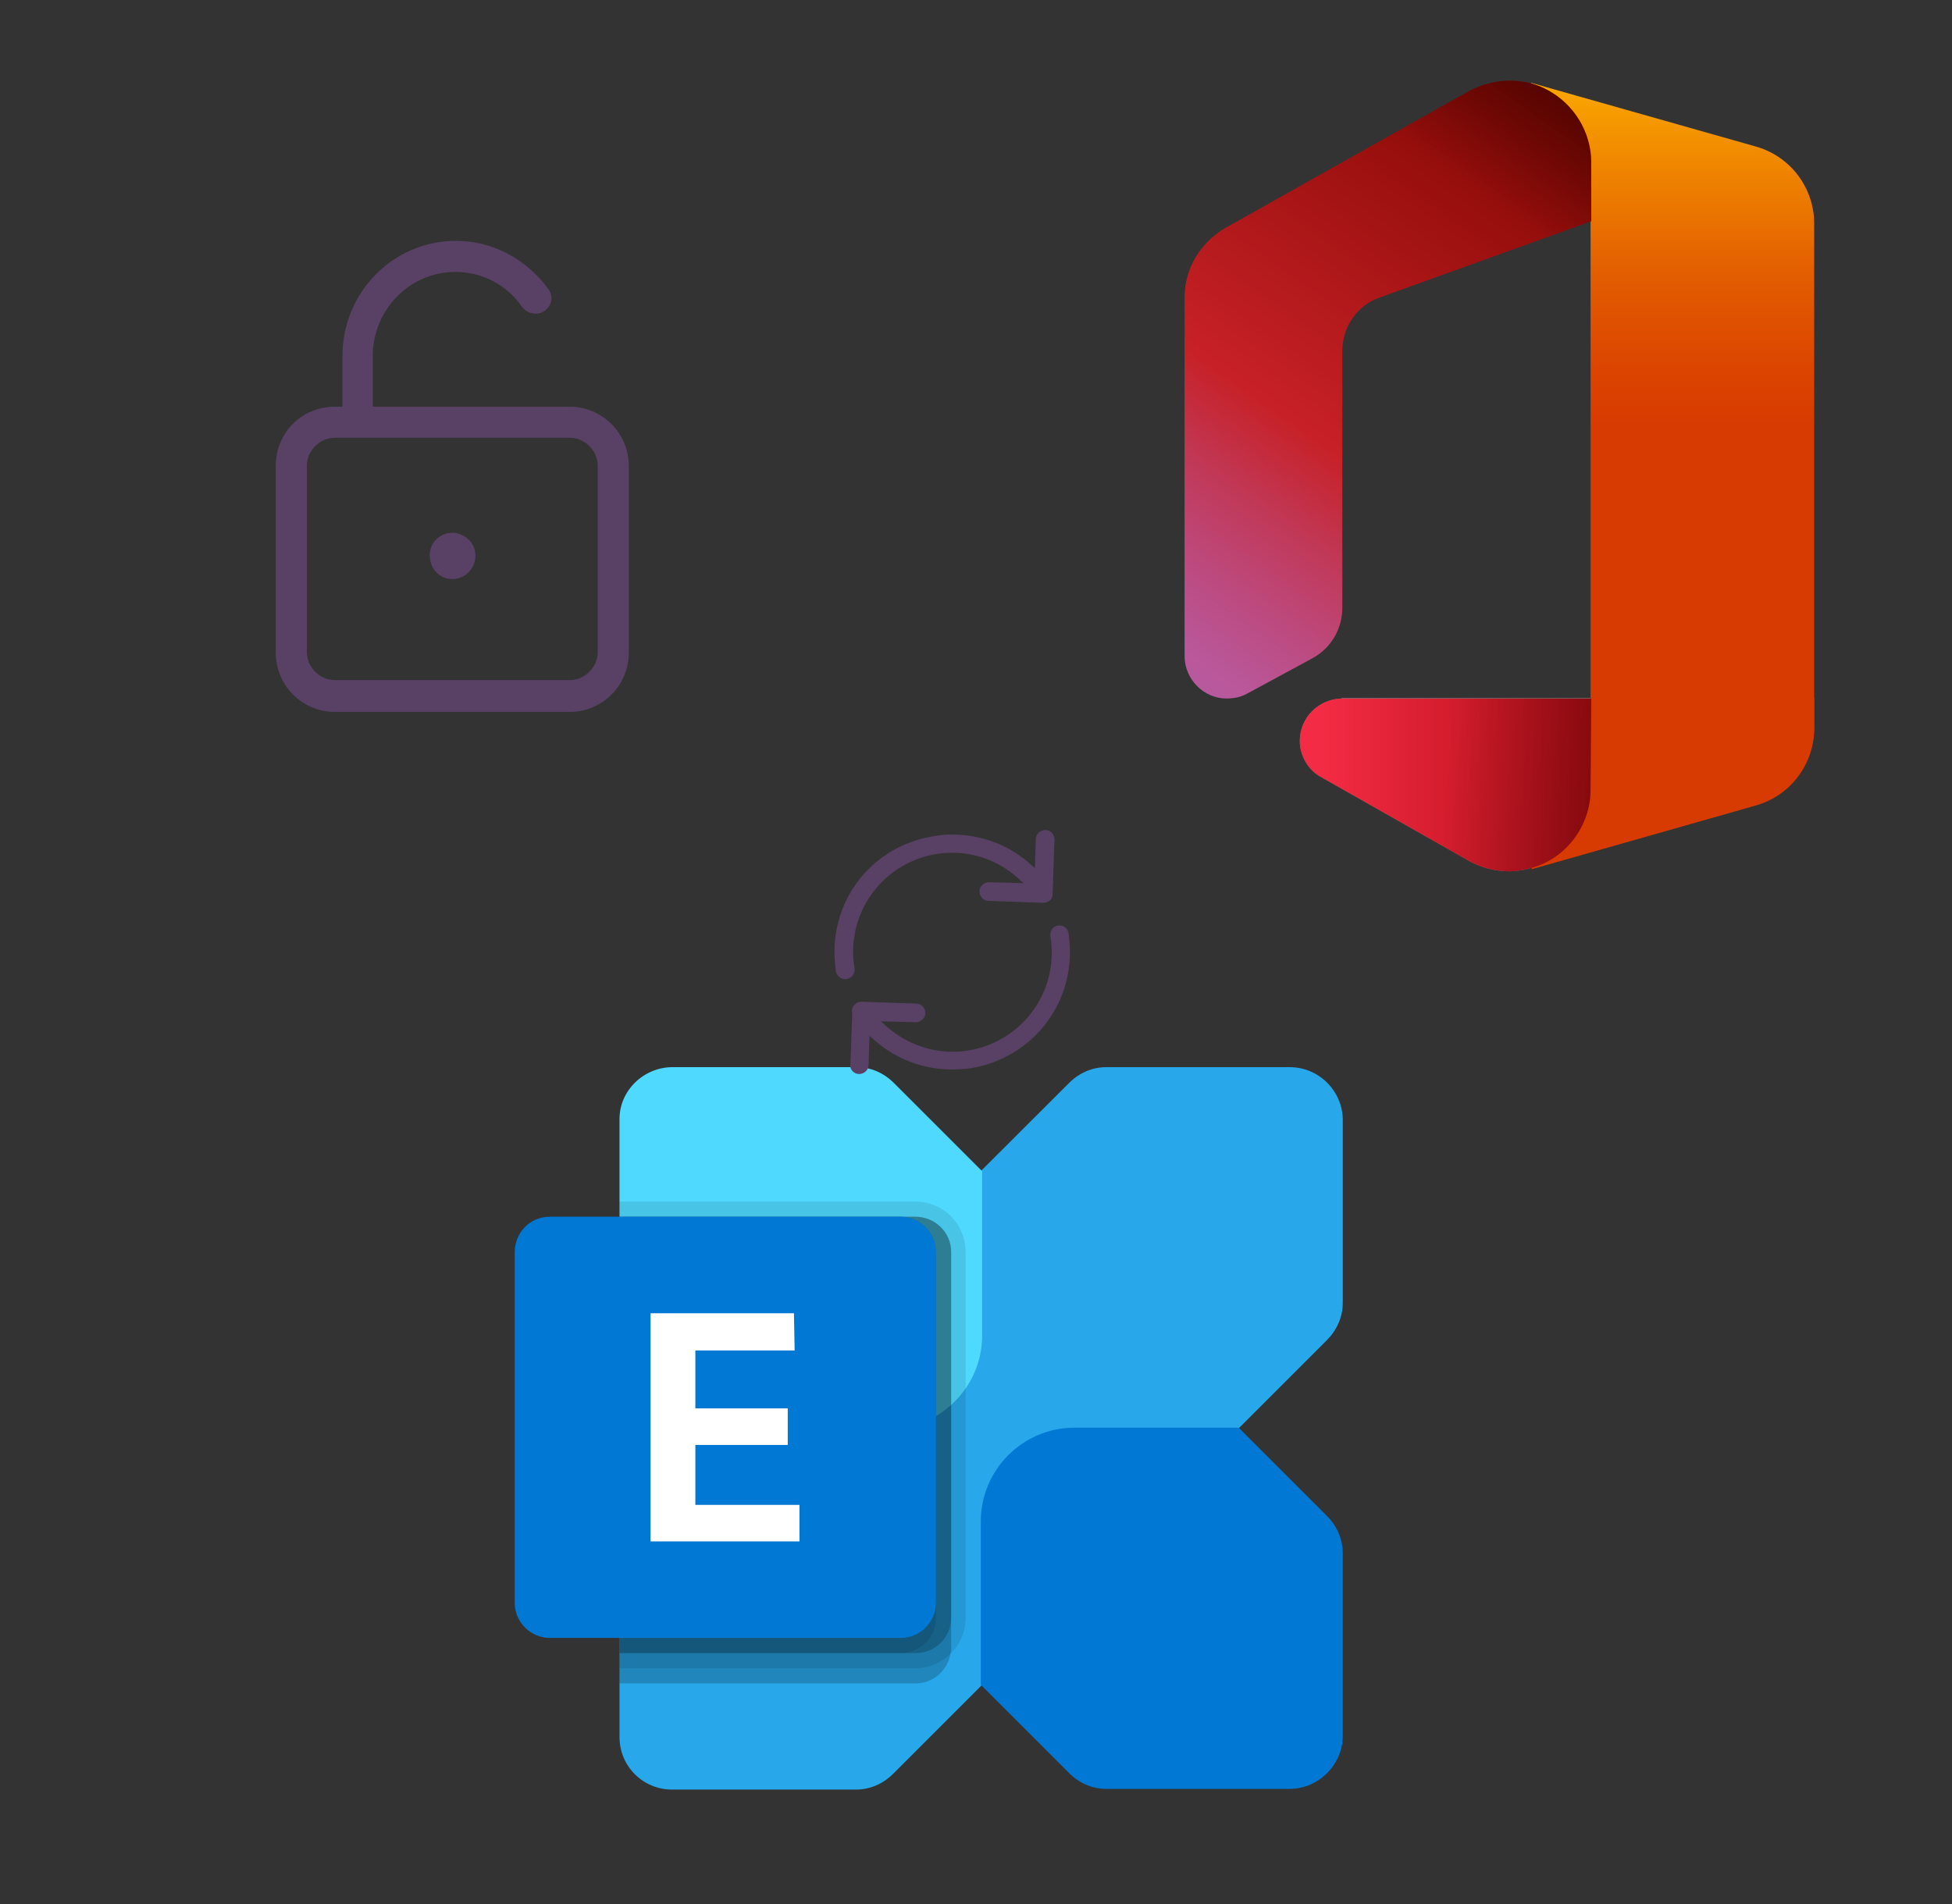 ﻿<?xml version="1.0" encoding="utf-8"?>
<!DOCTYPE svg PUBLIC "-//W3C//DTD SVG 1.1//EN" "http://www.w3.org/Graphics/SVG/1.1/DTD/svg11.dtd">
<svg width="1025" height="1000" xmlns="http://www.w3.org/2000/svg" xmlns:xlink="http://www.w3.org/1999/xlink" xmlns:xml="http://www.w3.org/XML/1998/namespace" version="1.1">
  <rect width="100%" height="100%" fill="#333333" stroke="none"/>
  <svg x="0" y="0" width="475" height="500" viewBox="0, 0, 68, 125.7" xml:space="preserve" id="Layer_1" enable-background="new 0 0 68 125.7" xmlns="http://www.w3.org/2000/svg" xmlns:xlink="http://www.w3.org/1999/xlink" xmlns:xml="http://www.w3.org/XML/1998/namespace" version="1.1">
    <g>
      <path d="M33.4 76.4 C35.5 76.8 37.4 75 37 72.8 C36.8 71.6 35.8 70.7 34.6 70.4 C32.5 70 30.6 71.8 31.1 74 C31.3 75.2 32.3 76.2 33.4 76.4 z" style="fill:#594165;" />
      <path d="M10.7 61.5 L10.7 86.2 C10.7 90.5 14.2 94 18.5 94 L49.5 94 C53.8 94 57.3 90.5 57.3 86.2 L57.3 61.5 C57.3 57.2 53.8 53.7 49.5 53.7 L23.5 53.7 L23.5 47 C23.5 40.9 28.4 35.9 34.4 35.9 C37.9 35.9 41.2 37.6 43.2 40.5 C43.8 41.3 44.8 41.6 45.7 41.3 L45.7 41.3 C47 40.8 47.5 39.3 46.7 38.2 C43.9 34.3 39.4 31.8 34.5 31.8 C26.2 31.8 19.5 38.6 19.5 47 L19.5 53.7 L18.7 53.7 C14.2 53.6 10.7 57.1 10.7 61.5 z M14.8 61.5 C14.8 59.5 16.5 57.8 18.5 57.8 L49.5 57.8 C51.5 57.8 53.2 59.5 53.2 61.5 L53.2 86.1 C53.2 88.1 51.5 89.8 49.5 89.8 L18.5 89.8 C16.5 89.8 14.8 88.1 14.8 86.1 L14.8 61.5 z" style="fill:#594165;" />
    </g>
  </svg>
  <svg x="550" y="0" width="475" height="500" viewBox="0, 0, 131.9, 125.7" xml:space="preserve" id="Layer_1#1" enable-background="new 0 0 131.9 125.7" xmlns="http://www.w3.org/2000/svg" xmlns:xlink="http://www.w3.org/1999/xlink" xmlns:xml="http://www.w3.org/XML/1998/namespace" version="1.1">
    <style type="text/css">
	.st0{opacity:0.2;}
	.st1{fill:#FFFFFF;}
	.st2{opacity:0.12;}
	.st3{fill:url(#office-365_1_);}
	.st4{fill:url(#office-365_00000067213254789027967890000002441428651138286471_);}
	.st5{fill:url(#office-365_00000000936506520328522990000003719996382763936912_);}
	.st6{fill:url(#office-365_00000122712662066560712280000016615614313950334122_);}
	.st7{fill:url(#office-365_00000176765497061382820580000014706941203411154069_);}
	.st8{fill:none;}
</style>
    <g>
      <g id="Icons_-_Color">
        <g id="Desktop_-_Full_Bleed">
          <g opacity="0.2" class="st0">
            <path d="M42.9 95.3 C39.5 95.4 36.8 98.1 36.8 101.5 C36.8 103.6 38 105.7 39.8 106.7 L61.5 119 C63.3 120 65.3 120.5 67.4 120.5 C68.5 120.5 69.6 120.3 70.6 120 L103.3 110.7 C108.3 109.3 111.8 104.7 111.8 99.5 L111.8 95.2 L42.9 95.2 z" class="st1" style="fill:white;" />
          </g>
          <g opacity="0.12" class="st2">
            <path d="M42.9 95.3 C39.5 95.4 36.8 98.1 36.8 101.5 C36.8 103.6 38 105.7 39.8 106.7 L61.5 119 C63.3 120 65.3 120.5 67.4 120.5 C68.5 120.5 69.6 120.3 70.6 120 L103.3 110.7 C108.3 109.3 111.8 104.7 111.8 99.5 L111.8 95.2 L42.9 95.2 z" class="st1" style="fill:white;" />
          </g>
          <linearGradient x1="91.152" y1="899.188" x2="91.152" y2="1012.329" gradientUnits="userSpaceOnUse" gradientTransform="matrix(1, 0, 0, 1, 0, -900.22)" id="office-365_1_">
            <stop offset="0%" stop-color="#FFB900" />
            <stop offset="17%" stop-color="#EF8400" />
            <stop offset="31%" stop-color="#E25C01" />
            <stop offset="43%" stop-color="#DB4401" />
            <stop offset="50%" stop-color="#D83B01" />
          </linearGradient>
          <path d="M70.5 5.5 L79.2 25.6 L79.2 95.3 L70.6 120.2 L103.3 110.9 C108.3 109.5 111.8 104.9 111.8 99.7 L111.8 26 C111.8 20.8 108.3 16.2 103.3 14.8 L70.5 5.5 z" class="st3" style="fill:url(#office-365_1_);" />
          <linearGradient x1="70.726" y1="903.186" x2="10.812" y2="988.739" gradientUnits="userSpaceOnUse" gradientTransform="matrix(1, 0, 0, 1, 0, -900.22)" id="office-365_00000168835604675106890370000004667880336079501970_">
            <stop offset="0%" stop-color="#800600" />
            <stop offset="60%" stop-color="#C72127" />
            <stop offset="73%" stop-color="#C13959" />
            <stop offset="85%" stop-color="#BC4B81" />
            <stop offset="94%" stop-color="#B95799" />
            <stop offset="100%" stop-color="#B85BA2" />
          </linearGradient>
          <path d="M29.1 94.6 L38.7 89.4 C41.4 87.9 43 85.1 43 82.1 L43 44.6 C43 41.1 45.2 37.9 48.5 36.8 L79.3 25.7 L79.3 17.2 C79.3 11.8 75.7 7.1 70.6 5.6 C69.5 5.3 68.4 5.2 67.3 5.2 L67.3 5.2 C65.2 5.2 63.1 5.8 61.3 6.8 L25.9 26.7 C22.3 28.8 20 32.6 20 36.8 L20 89.1 C20 92.5 22.8 95.3 26.1 95.3 C27.2 95.3 28.2 95.1 29.1 94.6 z" style="fill:url(#office-365_00000168835604675106890370000004667880336079501970_);" />
          <linearGradient x1="40.113" y1="1008.142" x2="118.329" y2="1008.142" gradientUnits="userSpaceOnUse" gradientTransform="matrix(1, 0, 0, 1, 0, -900.22)" id="office-365_00000166642556203733420200000011628354979918305450_">
            <stop offset="0%" stop-color="#F32B44" />
            <stop offset="60%" stop-color="#A4070A" />
          </linearGradient>
          <path d="M79.3 95.3 L42.9 95.3 C39.5 95.4 36.8 98.1 36.8 101.5 C36.8 103.6 38 105.7 39.8 106.7 L61.5 119 C63.3 120 65.3 120.5 67.4 120.5 L67.4 120.5 C68.5 120.5 69.6 120.3 70.6 120 C75.7 118.6 79.2 113.8 79.2 108.6 L79.3 95.3 L79.3 95.3 z" style="fill:url(#office-365_00000166642556203733420200000011628354979918305450_);" />
          <linearGradient x1="71.949" y1="901.448" x2="59.263" y2="919.56" gradientUnits="userSpaceOnUse" gradientTransform="matrix(1, 0, 0, 1, 0, -900.22)" id="office-365_00000028306816993913949060000001772558988822257554_">
            <stop offset="0%" stop-opacity="0.4" />
            <stop offset="100%" stop-opacity="0" />
          </linearGradient>
          <path d="M29.1 94.6 L38.7 89.4 C41.4 87.9 43 85.1 43 82.1 L43 44.6 C43 41.1 45.2 37.9 48.5 36.8 L79.3 25.7 L79.3 17.2 C79.3 11.8 75.7 7.1 70.6 5.6 C69.5 5.3 68.4 5.2 67.3 5.2 L67.3 5.2 C65.2 5.2 63.1 5.8 61.3 6.8 L25.9 26.7 C22.3 28.8 20 32.6 20 36.8 L20 89.1 C20 92.5 22.8 95.3 26.1 95.3 C27.2 95.3 28.2 95.1 29.1 94.6 z" style="fill:url(#office-365_00000028306816993913949060000001772558988822257554_);" />
          <linearGradient x1="93.266" y1="1009.905" x2="58.247" y2="1006.848" gradientUnits="userSpaceOnUse" gradientTransform="matrix(1, 0, 0, 1, 0, -900.22)" id="office-365_00000054228517635017937350000011363714353780896694_">
            <stop offset="0%" stop-opacity="0.4" />
            <stop offset="100%" stop-opacity="0" />
          </linearGradient>
          <path d="M79.3 95.3 L42.9 95.3 C39.5 95.4 36.8 98.1 36.8 101.5 C36.8 103.6 38 105.7 39.8 106.7 L61.5 119 C63.3 120 65.3 120.5 67.4 120.5 L67.4 120.5 C68.5 120.5 69.6 120.3 70.6 120 C75.7 118.6 79.2 113.8 79.2 108.6 L79.3 95.3 L79.3 95.3 z" style="fill:url(#office-365_00000054228517635017937350000011363714353780896694_);" />
          <rect x="4.8" y="1.7" width="122.3" height="122.3" class="st8" style="fill:none;" />
        </g>
      </g>
    </g>
  </svg>
  <svg x="250" y="500" width="475" height="500" viewBox="0, 0, 131.2, 125.7" xml:space="preserve" id="Layer_1#2" enable-background="new 0 0 131.2 125.7" xmlns="http://www.w3.org/2000/svg" xmlns:xlink="http://www.w3.org/1999/xlink" xmlns:xml="http://www.w3.org/XML/1998/namespace" version="1.1">
    <g>
      <path d="M118 10.5 L91.4 10.5 C89.4 10.5 87.5 11.3 86 12.8 L23.1 75.6 C21.7 77 20.8 78.9 20.8 81 L20.8 107.7 C20.8 111.9 24.2 115.3 28.4 115.3 L28.4 115.3 L55.1 115.3 C57.1 115.3 59 114.5 60.5 113 L123.4 50.1 C124.8 48.7 125.7 46.8 125.7 44.7 L125.7 18 C125.6 13.9 122.2 10.5 118 10.5 L118 10.5 z" style="fill:#28A8EA;" />
      <path d="M118 115.2 L91.4 115.2 C89.4 115.2 87.5 114.4 86 112.9 L73.2 100.1 L73.2 76.4 C73.2 68.9 79.3 62.8 86.8 62.8 L86.8 62.8 L110.6 62.8 L123.4 75.6 C124.8 77 125.7 78.9 125.7 81 L125.7 107.7 C125.6 111.7 122.2 115.2 118 115.2 L118 115.2 z" style="fill:#0078D4;" />
      <path d="M28.5 10.5 L55.2 10.5 C57.2 10.5 59.1 11.3 60.6 12.8 L73.4 25.6 L73.4 49.4 C73.4 56.9 67.3 63 59.8 63 L59.8 63 L35.8 63 L23.1 50.1 C21.7 48.7 20.8 46.8 20.8 44.7 L20.8 18 C20.8 13.9 24.3 10.5 28.5 10.5 z" style="fill:#50D9FF;" />
      <path d="M68.9 37.3 L68.9 94.8 C68.9 95.1 68.9 95.4 68.8 95.6 C68.4 98 66.3 99.9 63.8 99.9 L20.8 99.9 L20.8 32.2 L63.7 32.2 C66.6 32.2 68.9 34.5 68.9 37.3 L68.9 37.3 z" enable-background="new" opacity="0.2" />
      <path d="M71 37.3 L71 90.4 C71 94.4 67.7 97.7 63.7 97.7 L20.8 97.7 L20.8 30 L63.7 30 C67.8 30 71 33.3 71 37.3 z" enable-background="new" opacity="0.1" />
      <path d="M68.9 37.3 L68.9 90.4 C68.9 93.2 66.6 95.5 63.8 95.5 L63.8 95.5 L20.8 95.5 L20.8 32.2 L63.7 32.2 C66.6 32.2 68.9 34.5 68.9 37.3 L68.9 37.3 z" enable-background="new" opacity="0.2" />
      <path d="M66.7 37.3 L66.7 90.4 C66.7 93.2 64.4 95.5 61.6 95.5 L61.6 95.5 L20.8 95.5 L20.8 32.2 L61.6 32.2 C64.4 32.2 66.7 34.5 66.7 37.3 L66.7 37.3 z" enable-background="new" opacity="0.1" />
      <path d="M10.7 32.2 L61.6 32.2 C64.4 32.2 66.7 34.5 66.7 37.3 L66.7 88.2 C66.7 91 64.4 93.3 61.6 93.3 L10.7 93.3 C7.9 93.3 5.6 91 5.6 88.2 L5.6 37.4 C5.6 34.5 7.8 32.2 10.7 32.2 z" style="fill:#0078D4;" />
      <path d="M46.2 51.6 L31.8 51.6 L31.8 60 L45.2 60 L45.2 65.3 L31.8 65.3 L31.8 74 L46.9 74 L46.9 79.3 L25.3 79.3 L25.3 46.2 L46.1 46.2 L46.2 51.6 z" style="fill:white;" />
    </g>
  </svg>
  <svg x="350" y="350" width="300" height="300" viewBox="0, 0, 68, 125.7" xml:space="preserve" id="Layer_1#3" enable-background="new 0 0 68 125.7" xmlns="http://www.w3.org/2000/svg" xmlns:xlink="http://www.w3.org/1999/xlink" xmlns:xml="http://www.w3.org/XML/1998/namespace" version="1.1">
    <style type="text/css">
	.st0{fill-rule:evenodd;clip-rule:evenodd;}
	.st1{fill-rule:evenodd;clip-rule:evenodd;fill:#3FBDCF;}
	.st2{fill-rule:evenodd;clip-rule:evenodd;fill:#FFFFFF;}
	.st3{fill:#FFA000;}
	.st4{fill:#FFCA28;}
	.st5{fill:#F7F7F7;}
	.st6{fill:#594165;}
	.st7{fill:#FFFFFF;}
	.st8{opacity:0.9;fill:#FFFFFF;}
	.st9{fill:#4885ED;}
	.st10{fill:#F7F7F7;stroke:#594165;stroke-width:4;stroke-miterlimit:10;}
	.st11{fill:#E0412F;}
	.st12{fill-rule:evenodd;clip-rule:evenodd;fill:#606161;}
	.st13{fill:none;stroke:#58ABF4;stroke-width:0.25;stroke-miterlimit:10;}
	.st14{fill:#036EB1;}
	.st15{fill:#A4C639;}
	.st16{fill:none;stroke:#E0412F;stroke-miterlimit:10;}
	.st17{fill:#046DB2;}
	.st18{fill-rule:evenodd;clip-rule:evenodd;fill:#528FF5;}
	.st19{fill-rule:evenodd;clip-rule:evenodd;fill:#417BE6;}
	.st20{fill-rule:evenodd;clip-rule:evenodd;fill:#4881E8;}
	.st21{fill-rule:evenodd;clip-rule:evenodd;fill:#FBC013;}
	.st22{fill:#E5E5E5;}
	.st23{fill:#DF871E;}
	.st24{fill:#B6B6B6;}
	.st25{fill:#8C5BA4;}
	.st26{fill:#8DC652;}
	.st27{fill:#497FC1;}
	.st28{fill:#919191;}
	.st29{fill-rule:evenodd;clip-rule:evenodd;fill:#8E8E8E;}
	.st30{fill:#8E8E8E;}
	.st31{fill:#EB3D01;}
	.st32{fill:#F57F20;}
	.st33{fill:#ED7E01;}
	.st34{fill-rule:evenodd;clip-rule:evenodd;fill:#046DB2;}
	.st35{fill:#E0E2E2;}
	.st36{fill:#47D86F;}
	.st37{fill:#4FC9F8;}
	.st38{fill:#FF9327;}
	.st39{fill:#C9C8C4;}
	.st40{fill:#9A9A9A;}
	.st41{fill:#F2F2F2;}
	.st42{fill:#F14336;}
	.st43{fill:#D32E2A;}
	.st44{fill:#FBBB00;}
	.st45{fill:#518EF8;}
	.st46{fill:#28B446;}
	.st47{fill:#A3C53A;}
	.st48{fill:#D6D8D7;}
	.st49{fill:#3A5BBC;}
	.st50{fill:url(#sync_43_);}
	.st51{fill:url(#sync_44_);}
	.st52{fill:url(#sync_45_);}
	.st53{fill:url(#sync_46_);}
	.st54{fill:#FFE168;}
	.st55{fill:#006699;}
	.st56{fill:#F4AE01;}
	.st57{fill:#DD191F;}
	.st58{fill:#323232;}
	.st59{fill:#CDCCCA;}
	.st60{fill:#5199F0;}
	.st61{fill:#791BCC;}
	.st62{fill:#C71D2E;}
	.st63{fill:#32DAC4;}
	.st64{fill:#3C5A99;}
	.st65{fill:#FCB714;}
	.st66{fill:#F06415;}
	.st67{fill:#BDCF31;}
	.st68{fill:#00A1E0;}
	.st69{fill:#00A1E3;}
	.st70{fill:#7AAD3E;}
	.st71{fill:#A50034;}
	.st72{fill:#6B6B6B;}
	.st73{fill:#005DAA;}
	.st74{fill:#EB0028;}
	.st75{fill:#888B8D;}
	.st76{fill:#0C4DA2;}
	.st77{fill:#00BFFF;}
	.st78{fill-rule:evenodd;clip-rule:evenodd;fill:#E81123;}
	.st79{fill:#FF6700;}
	.st80{fill:#00BFFE;}
	.st81{fill:#C4C4C4;}
	.st82{fill:url(#sync_47_);}
	.st83{fill:url(#sync_48_);}
	.st84{fill:url(#sync_49_);}
	.st85{fill:url(#sync_50_);}
	.st86{fill:#E5E5E5;stroke:#8E8E8E;stroke-width:2;stroke-miterlimit:10;}
	.st87{fill-rule:evenodd;clip-rule:evenodd;fill:#594165;}
	.st88{fill-rule:evenodd;clip-rule:evenodd;fill:#D4D4D4;}
	.st89{fill-rule:evenodd;clip-rule:evenodd;fill:#3669D6;}
	.st90{fill-rule:evenodd;clip-rule:evenodd;fill:#3A81F4;}
	.st91{fill-rule:evenodd;clip-rule:evenodd;fill:#FAFAFA;}
	.st92{fill-rule:evenodd;clip-rule:evenodd;fill:#E0E0E0;}
	.st93{fill:url(#sync_59_);}
	.st94{opacity:0.2;fill:#56C7DA;enable-background:new    ;}
	.st95{fill:url(#sync_60_);}
	.st96{fill:url(#sync_61_);}
	.st97{fill:url(#sync_62_);}
	.st98{fill:url(#sync_63_);}
	.st99{fill:url(#sync_64_);}
	.st100{fill:#FCFCFC;enable-background:new    ;}
	.st101{enable-background:new    ;}
	.st102{fill:#5A5A5A;}
	.st103{fill:#D8D8D8;enable-background:new    ;}
	.st104{fill:#E9574E;}
	.st105{fill:none;stroke:#D8D8D8;stroke-width:0.75;stroke-miterlimit:10;enable-background:new    ;}
	.st106{fill:#E9574E;stroke:#E9574E;stroke-width:0.75;stroke-miterlimit:10;enable-background:new    ;}
	.st107{fill:#E0E0E0;}
	.st108{fill:#537ABD;}
	.st109{fill:#2EB672;}
	.st110{fill:#FED14B;}
	.st111{fill:#28CD7E;}
	.st112{fill:#CECECE;}
	.st113{fill-rule:evenodd;clip-rule:evenodd;fill:#FF9D17;}
</style>
    <g>
      <path d="M56.1 50 L56.1 50 L56.5 38.1 C56.5 37.6 56.3 37 55.9 36.6 C55.5 36.2 55 36 54.5 36 C53.4 36 52.4 36.9 52.4 38 L52.2 44.4 L51.4 43.7 C46.6 39.3 40.4 37 34 37 C34 37 34 37 34 37 C32.6 37 31.2 37.1 29.8 37.4 C17.2 39.4 8.1 50.1 8.1 62.8 C8.1 64.2 8.2 65.6 8.4 67.1 C8.6 68.2 9.7 69 10.8 68.8 C11.9 68.6 12.7 67.6 12.5 66.4 C12.3 65.2 12.2 64 12.2 62.8 C12.2 52.1 19.9 43.1 30.4 41.3 C31.6 41.1 32.8 41 34 41 C34 41 34 41 34 41 C39.5 41 44.7 43.1 48.7 46.8 L49.7 47.7 L42.1 47.5 C41 47.5 40 48.4 40 49.5 C40 50 40.2 50.6 40.6 51 C41 51.4 41.5 51.6 42 51.6 L53.5 52 C54.1 52.1 54.7 52 55.2 51.7 C55.8 51.4 56.1 50.8 56.1 50 z" class="st6" style="fill:#594165;" />
      <path d="M12.1 89.1 C12.5 89.5 13 89.7 13.5 89.7 C14 89.7 14.6 89.5 15 89.1 C15.4 88.7 15.6 88.2 15.6 87.7 L15.8 81.3 L16.6 82 C21.4 86.3 27.5 88.7 33.9 88.7 C35.3 88.7 36.7 88.6 38.2 88.4 C50.8 86.3 59.9 75.6 59.9 62.9 C59.9 61.5 59.8 60.1 59.6 58.7 C59.5 58.2 59.2 57.7 58.8 57.4 C58.4 57.1 57.8 57 57.3 57 C56.2 57.2 55.4 58.2 55.6 59.4 C55.8 60.6 55.9 61.8 55.9 63 C55.9 73.7 48.2 82.7 37.7 84.5 C36.5 84.7 35.3 84.8 34.1 84.8 C34.1 84.8 34.1 84.8 34.1 84.8 C28.6 84.8 23.4 82.7 19.3 79 L18.3 78.1 L26 78.3 C27.1 78.3 28.1 77.4 28.1 76.3 C28.1 75.8 27.9 75.2 27.5 74.8 C27.1 74.4 26.6 74.2 26.1 74.2 L14.1 73.8 L14.1 73.8 C14.1 73.8 14.1 73.8 14.1 73.8 C13.6 73.8 13.2 73.9 12.9 74.1 C12.2 74.6 11.8 75.4 12 76.3 L12 76.4 L11.6 87.8 C11.5 88.1 11.7 88.7 12.1 89.1 z" class="st6" style="fill:#594165;" />
    </g>
  </svg>
</svg>